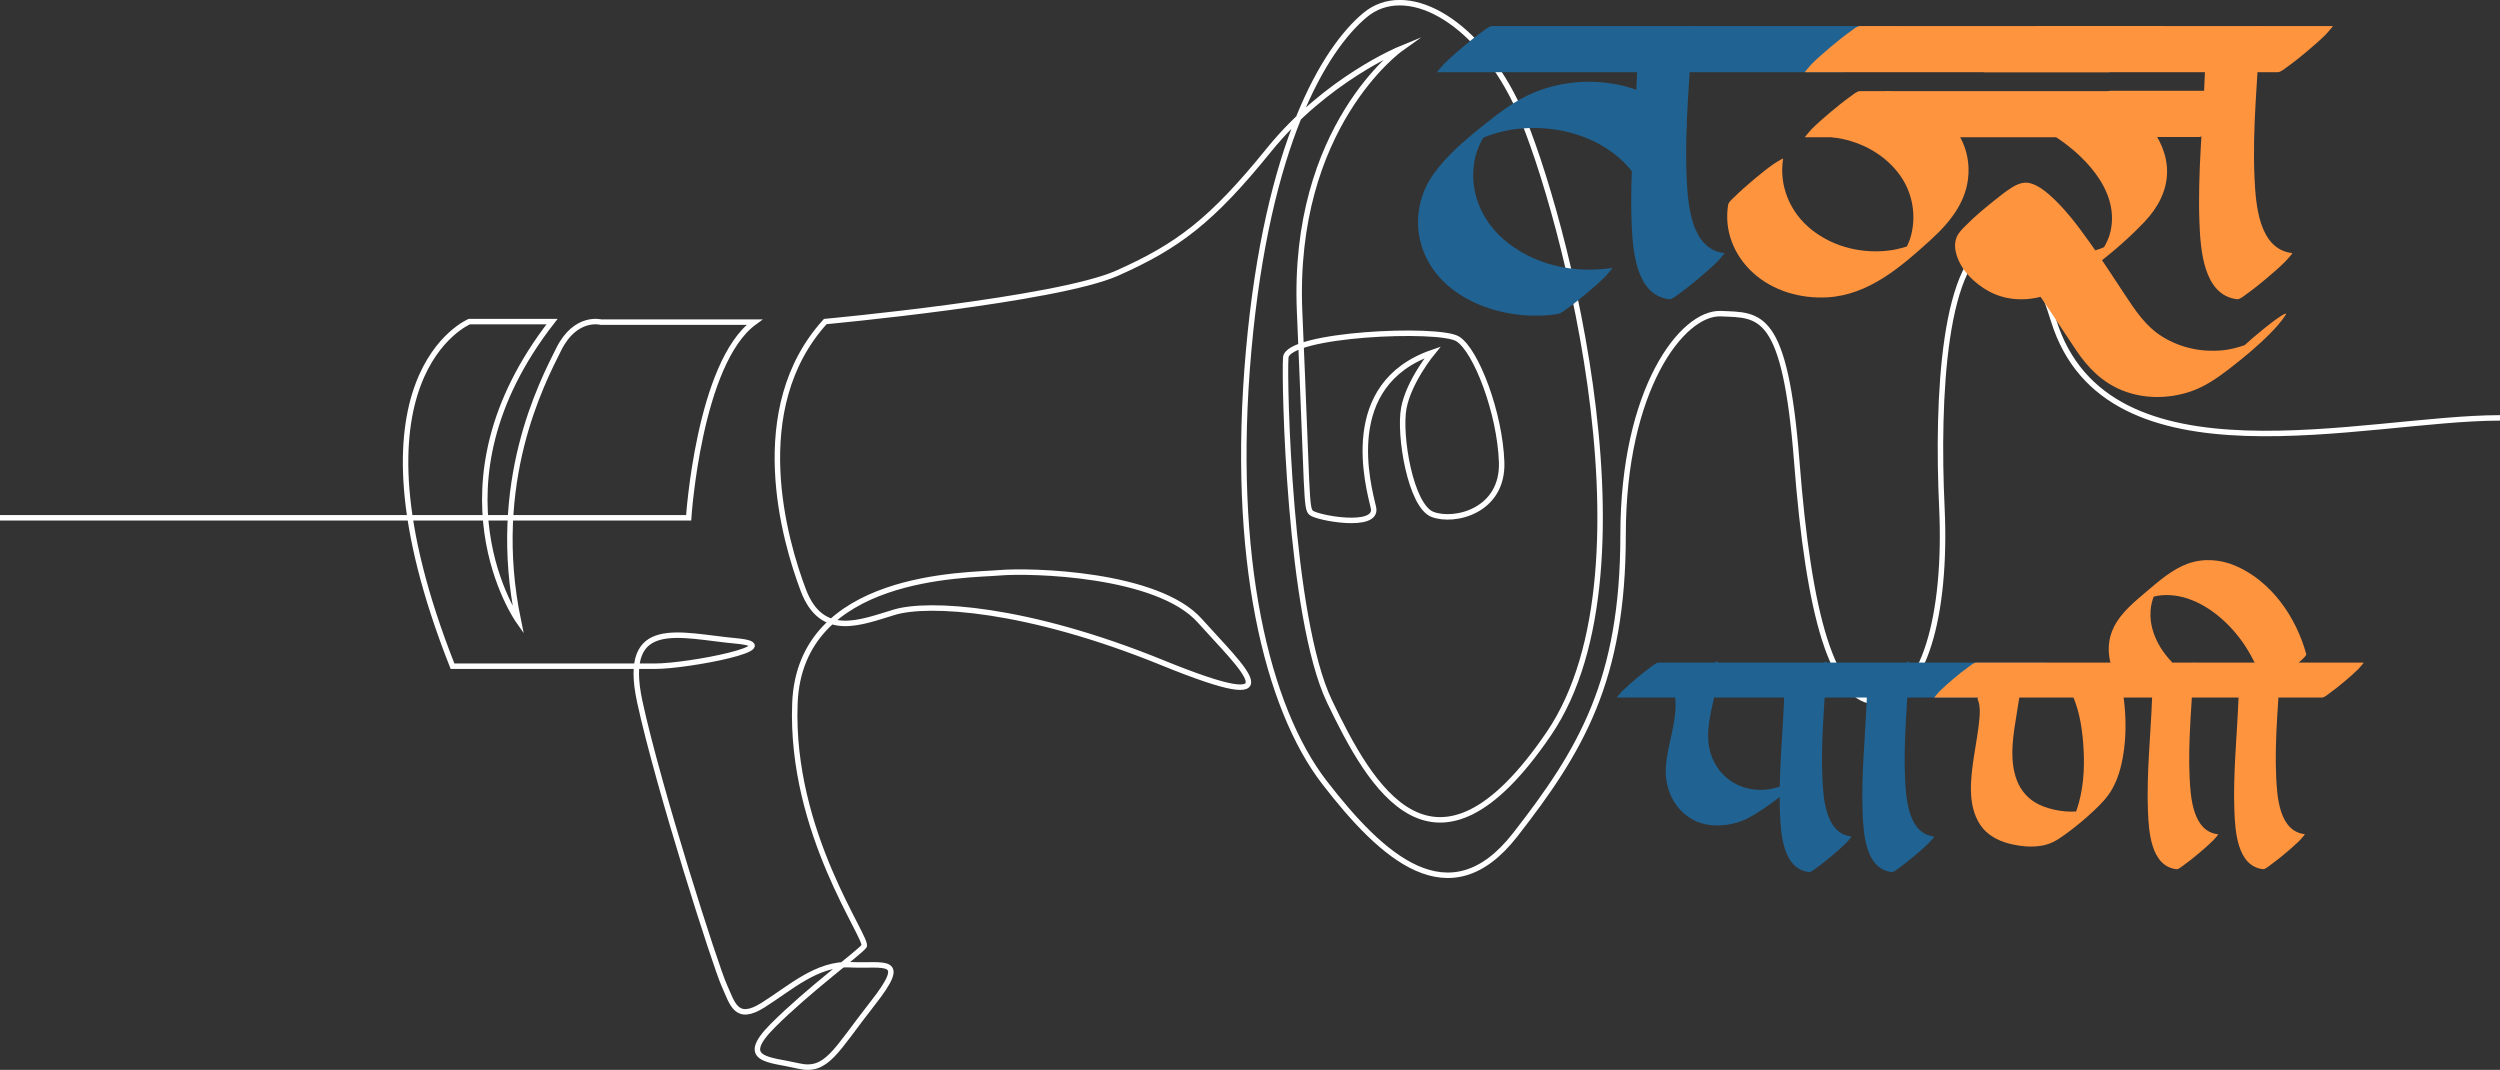 <?xml version="1.0" encoding="UTF-8"?>
<svg id="Layer_2" data-name="Layer 2" xmlns="http://www.w3.org/2000/svg" viewBox="0 0 914.6 391.41">
  <rect x="0" y="0" width="914.6" height="391.41" fill="#333333" stroke="none"/>
  <defs>
    <style>
      .cls-1 {
        fill: #ff943f;
      }

      .cls-2 {
        fill: #206291;
      }

      .cls-3 {
        fill: none;
        stroke: #fff;
        stroke-miterlimit: 10;
        stroke-width: 2px;
      }
    </style>
  </defs>
  <g id="Layer_1-2" data-name="Layer 1">
    <g>
      <path class="cls-3" d="M0,189.43h251.94s3.7-56.77,24.07-71.58h-56.15s-9.26-2.47-15.43,9.87c-6.17,12.34-25.3,48.75-14.81,99.35,0,0-34.56-49.15,12.34-109.42h-30.24s-48.13,19.95-6.17,126.08h74.05c12.34,0,49.98-7.4,29.62-9.26-20.36-1.85-41.96-9.26-35.17,22.21,6.79,31.47,27.77,96.88,30.85,103.67,3.09,6.79,4.32,13.58,14.19,7.4,9.87-6.17,19.75-15.43,32.09-14.81s21.6-3.09,8.02,14.19c-13.58,17.28-16.66,25.3-27.15,22.83-10.49-2.47-22.21-1.85-9.26-14.81,12.96-12.96,31.47-26.53,33.32-29,1.85-2.47-27.15-41.34-25.3-88.86,1.85-47.51,62.94-46.71,74.67-47.73,11.72-1.02,58,.22,73.43,17.49,15.43,17.28,36.41,35.79-13.58,15.43-49.98-20.36-85.77-22.21-98.11-18.51-12.34,3.7-26.53,9.87-33.32-8.02-6.79-17.9-20.98-66.43,8.02-98.32,0,0,84.54-7.82,106.75-17.69,22.21-9.87,34.56-19.13,55.54-45.05,20.98-25.92,48.13-37.02,48.13-37.02,0,0-39.83,28.39-36.89,96.26,2.95,67.88,2.33,71.58,4.18,73.43,1.85,1.85,24.68,6.17,22.83-1.85-1.85-8.02-12.34-45.05,21.6-56.77,0,0-8.64,10.49-10.49,20.36-1.85,9.87,2.47,35.79,10.49,38.88,8.02,3.09,25.92-1.23,25.3-19.13-.62-17.9-9.26-40.73-16.04-45.05-6.79-4.32-62.32-1.85-62.94,6.79-.62,8.64,1.23,95.03,16.04,125.88,14.81,30.85,38.26,73.43,80.22,11.72,41.96-61.71,2.47-201.16-12.34-231.4-14.81-30.24-40.11-43.81-54.92-31.47-14.81,12.34-35.79,46.9-42.58,122.8s6.79,130.82,27.77,157.97c20.98,27.15,45.66,49.98,69.73,19.13,24.07-30.85,39.49-56.55,39.49-109.73s21.6-81.56,35.79-80.94,23.45-1.23,27.77,54.3c4.32,55.54,12.96,88.24,29.62,87.62,16.66-.62,25.3-31.47,23.45-70.96-1.85-39.49.4-93.55,20.36-97.5,6.43-1.27,12.87,4.47,20.52,29.08,19.38,62.38,113.7,35.59,163.3,35.59"/>
      <g>
        <path class="cls-2" d="M591.54,255.18h141.77c.84,0,2.01-1.03,2.59-1.44,1.91-1.36,3.74-2.83,5.53-4.34,1.79-1.5,3.56-3.05,5.23-4.69-.21.21,2.09-2.3,1.87-2.3h-141.77c-.84,0-2.01,1.03-2.59,1.44-1.91,1.36-3.74,2.83-5.53,4.34-1.79,1.5-3.56,3.05-5.23,4.69.21-.21-2.09,2.3-1.87,2.3h0Z"/>
        <path class="cls-1" d="M787.33,255.18c-.52,13.85-2.06,27.75-1.52,41.62.28,7.21,1.02,20.13,10.44,21.19.75.08,2.12-1.11,2.59-1.44,1.91-1.36,3.74-2.83,5.53-4.34,1.79-1.5,3.56-3.05,5.23-4.69-.22.21,2.14-2.27,1.87-2.3-9.3-1.04-10.08-13.62-10.42-20.77-.66-14,.98-28.06,1.5-42.04.01-.28-2.84,1.62-2.59,1.44-1.91,1.36-3.74,2.83-5.53,4.34-1.79,1.5-3.56,3.05-5.23,4.69-.39.38-1.84,1.56-1.87,2.3h0Z"/>
        <path class="cls-1" d="M707.71,255.18h141.77c.84,0,2.01-1.03,2.59-1.44,1.91-1.36,3.74-2.83,5.53-4.34,1.79-1.5,3.56-3.05,5.23-4.69-.21.21,2.09-2.3,1.87-2.3h-141.77c-.84,0-2.01,1.03-2.59,1.44-1.91,1.36-3.74,2.83-5.53,4.34-1.79,1.5-3.56,3.05-5.23,4.69.21-.21-2.09,2.3-1.87,2.3h0Z"/>
        <path class="cls-1" d="M723.49,255.75c1.16,2.73.79,6.01.48,8.88-.45,4.14-1.25,8.24-1.86,12.36-1.18,7.95-2.38,17.5,2.25,24.63,2.42,3.73,6.4,5.9,10.61,6.99,4.97,1.29,11.07,1.79,15.85-.43,1.55-.72,2.99-1.69,4.38-2.68,3.81-2.72,7.47-5.75,10.87-8.96,2.57-2.42,5-4.92,6.73-8.02,2.53-4.54,3.71-9.81,4.33-14.93.7-5.77.58-11.64-.09-17.4-.56-4.82-1.53-9.71-3.42-14.2-.19-.45-7.73,5.45-8.12,5.78-1.79,1.5-3.56,3.05-5.23,4.69-.09.09-2.07,1.81-1.87,2.3,2.58,6.08,3.52,12.9,3.87,19.46.4,7.4-.13,15.08-2.55,22.13.05-.13.09-.26.14-.39-.49,1.39-1.06,2.74-1.73,4.05-.34.66-.72,1.3-1.12,1.93-.2.31-.4.6-.62.9-.14.19-.92,1.16-.18.27-.17.2-.34.4-.52.59-.42.44-.23.26.54-.56,1.38-1.33,2.8-2.6,4.28-3.82,1.46-1.24,2.96-2.43,4.51-3.56.95-.63,1.16-.78.65-.45-.58.37.77-.38-.23.13-1.26.64-2.63,1.04-4.01,1.28.14-.02.27-.04.41-.07-5.2.79-11.33-.1-16.06-2.4-3.69-1.8-6.41-4.89-7.89-8.69-3.09-7.97-1.24-17.36.08-25.51.53-3.29,1.11-6.59,1.37-9.91.19-2.35.29-4.94-.65-7.15-.19-.45-7.73,5.45-8.12,5.78-1.79,1.5-3.56,3.05-5.23,4.69-.09.09-2.07,1.81-1.87,2.3h0Z"/>
        <path class="cls-2" d="M652.73,255.02c-.53,14.12-2.1,28.28-1.55,42.42.28,7.35,1.04,20.52,10.64,21.6.77.09,2.17-1.13,2.64-1.47,1.94-1.38,3.81-2.89,5.64-4.42,1.83-1.53,3.63-3.11,5.33-4.78-.22.22,2.18-2.31,1.9-2.34-9.48-1.06-10.28-13.89-10.62-21.17-.67-14.27,1-28.6,1.53-42.85.01-.29-2.89,1.65-2.64,1.47-1.94,1.38-3.81,2.89-5.64,4.42-1.83,1.53-3.63,3.11-5.33,4.78-.39.39-1.87,1.59-1.9,2.34h0Z"/>
        <path class="cls-2" d="M682.97,255.02c-.53,14.12-2.1,28.28-1.55,42.42.28,7.35,1.04,20.52,10.64,21.6.77.09,2.17-1.13,2.64-1.47,1.94-1.38,3.81-2.89,5.64-4.42,1.83-1.53,3.63-3.11,5.33-4.78-.22.22,2.18-2.31,1.9-2.34-9.48-1.06-10.28-13.89-10.62-21.17-.67-14.27,1-28.6,1.53-42.85.01-.29-2.89,1.65-2.64,1.47-1.94,1.38-3.81,2.89-5.64,4.42-1.83,1.53-3.63,3.11-5.33,4.78-.39.39-1.87,1.59-1.9,2.34h0Z"/>
        <path class="cls-2" d="M612.84,255.02c.96,8.86-2.96,17.19-3.42,25.95-.37,7.1,2.63,14.24,8.68,18.17,5.17,3.37,11.73,3.48,17.49,1.75,3.93-1.18,7.26-3.48,10.62-5.75,3.74-2.53,7.29-5.46,10.65-8.48,2.87-2.58,5.62-5.19,7.95-8.26.85-1.12-1.54.4-1.18.18-1.71,1.07-3.3,2.34-4.87,3.6-3.15,2.53-6.71,5.19-9.18,8.44-.35.46-.62.8-.96,1.19-1.29,1.38-.36.52,2.78-2.58,1.96-1.58,3.91-3.16,5.87-4.74-.27.2-.55.39-.83.58-.27.17-.53.36-.78.55-1.19.87,1.16-.74-.08.04-.81.52-.4.27-1.24.71-2.33,1.21-4.86,2.01-7.45,2.43l.42-.07c-8.79,1.29-17.05-2.76-20.69-11-5.15-11.66,3.03-23.77,1.74-35.72-.03-.32-2.88,1.64-2.64,1.47-1.94,1.38-3.81,2.89-5.64,4.42-1.83,1.53-3.63,3.11-5.33,4.78-.28.27-1.97,1.68-1.9,2.34h0Z"/>
        <path class="cls-1" d="M818.96,254.99c-.52,13.89-2.06,27.83-1.53,41.74.28,7.23,1.02,20.19,10.47,21.25.76.08,2.13-1.11,2.6-1.44,1.91-1.36,3.75-2.84,5.55-4.35,1.8-1.51,3.57-3.06,5.25-4.71-.22.21,2.14-2.28,1.87-2.31-9.33-1.05-10.12-13.66-10.45-20.83-.66-14.04.98-28.14,1.51-42.17.01-.28-2.85,1.62-2.6,1.44-1.91,1.36-3.75,2.84-5.55,4.35-1.8,1.51-3.57,3.06-5.25,4.71-.39.38-1.84,1.56-1.87,2.31h0Z"/>
        <path class="cls-1" d="M794.57,242.19c-5.96-6.1-9.74-14.93-6.88-23.38-.05.13-.09.26-.14.39.51-1.39,1.16-2.69,1.96-3.94.45-.7.88-1.23,1.18-1.57.1-.11.2-.22.3-.33-1.84,1.95-3.84,3.73-6.01,5.33-.78.6-1.56,1.19-2.33,1.79.63-.43.54-.38-.25.15.21-.14.43-.28.65-.41,1.05-.66-.66.33.42-.25.65-.35,1.32-.64,2-.92,1.32-.54,2.71-.9,4.11-1.15-.14.02-.27.04-.41.07,8.76-1.41,17.15,2.75,23.59,8.39,7.65,6.7,13.05,15.98,15.68,25.76.09.34,2.8-1.59,2.6-1.44,1.91-1.36,3.75-2.84,5.55-4.35,1.8-1.51,3.57-3.06,5.25-4.71.17-.17,2.02-1.74,1.87-2.31-3.63-13.47-12.8-26.75-25.95-32.35-5.56-2.37-11.79-2.8-17.5-.71-5.44,2-10.3,6.17-14.62,9.85-4.5,3.84-9.62,7.88-12.31,13.31-4.4,8.87-.51,18.94,5.98,25.59.72.74,7.61-5.35,8.14-5.79.44-.37,7.69-6.43,7.12-7.01h0Z"/>
      </g>
      <g>
        <g>
          <path class="cls-2" d="M598.92,26.41c-.69,18.32-2.72,36.69-2.01,55.04.37,9.53,1.35,26.62,13.81,28.02,1,.11,2.81-1.47,3.42-1.9,2.52-1.79,4.94-3.74,7.31-5.73,2.37-1.99,4.71-4.03,6.92-6.21-.29.28,2.83-3,2.47-3.04-12.3-1.38-13.34-18.02-13.78-27.46-.87-18.51,1.3-37.11,1.99-55.6.01-.37-3.75,2.14-3.42,1.9-2.52,1.79-4.94,3.74-7.31,5.73-2.37,1.99-4.71,4.03-6.92,6.21-.51.5-2.43,2.06-2.47,3.04h0Z"/>
          <path class="cls-2" d="M525.81,26.41h148.49c1.11,0,2.66-1.36,3.42-1.9,2.52-1.79,4.94-3.74,7.31-5.73,2.37-1.99,4.71-4.03,6.92-6.21-.28.27,2.77-3.04,2.47-3.04h-148.49c-1.11,0-2.66,1.36-3.42,1.9-2.52,1.79-4.94,3.74-7.31,5.73-2.37,1.99-4.71,4.03-6.92,6.21.28-.27-2.77,3.04-2.47,3.04h0Z"/>
          <path class="cls-2" d="M589.94,97.99c-14.17,2.24-29.39-1.08-40.25-10.77-9.13-8.14-13.22-20.65-9.19-32.39-.06.17-.12.34-.18.52.99-2.72,2.32-5.25,3.97-7.62.39-.56.82-1.11,1.24-1.65-.53.67.73-.79.85-.93-.83.85-.94.96-.33.35-.88.85-1.78,1.68-2.71,2.48-1.86,1.64-3.77,3.21-5.74,4.72-.42.31-.85.62-1.27.93.71-.5.59-.43-.36.22,2.44-1.65,4.76-2.76,7.88-3.96,3.16-1.21,6.47-2.03,9.8-2.57-.18.03-.36.06-.54.09,15.93-2.39,33.56,2.36,43.92,15.25.88,1.1,21.23-15.51,20.12-16.89-13.16-16.36-37.76-19.68-56.41-11.72-6.42,2.74-12.08,7.02-17.49,11.34-6.72,5.37-13.68,11.15-18.75,18.19-5,6.95-6.92,15.82-5.01,24.17,4.95,21.56,30.7,30.23,50.29,27.14,1.25-.2,2.44-1.2,3.42-1.9,2.52-1.79,4.94-3.74,7.31-5.73,2.37-1.99,4.71-4.03,6.92-6.21-.22.21,2.65-3.07,2.47-3.04h0Z"/>
        </g>
        <g>
          <path class="cls-1" d="M806.66,26.41c-.69,18.32-2.72,36.69-2.01,55.04.37,9.53,1.35,26.62,13.81,28.02,1,.11,2.81-1.47,3.42-1.9,2.52-1.79,4.94-3.74,7.31-5.73,2.37-1.99,4.71-4.03,6.92-6.21-.29.28,2.83-3,2.47-3.04-12.3-1.38-13.34-18.02-13.78-27.46-.87-18.51,1.3-37.11,1.99-55.6.01-.37-3.75,2.14-3.42,1.9-2.52,1.79-4.94,3.74-7.31,5.73-2.37,1.99-4.71,4.03-6.92,6.21-.51.5-2.43,2.06-2.47,3.04h0Z"/>
          <path class="cls-1" d="M725.74,26.41h107.54c1.11,0,2.66-1.36,3.42-1.9,2.52-1.79,4.94-3.74,7.31-5.73,2.37-1.99,4.71-4.03,6.92-6.21-.28.27,2.77-3.04,2.47-3.04h-107.54c-1.11,0-2.66,1.36-3.42,1.9-2.52,1.79-4.94,3.74-7.31,5.73-2.37,1.99-4.71,4.03-6.92,6.21.28-.27-2.77,3.04-2.47,3.04h0Z"/>
          <path class="cls-1" d="M752.09,50.11h52.44c1.11,0,2.66-1.36,3.42-1.9,2.52-1.79,4.94-3.74,7.31-5.73,2.37-1.99,4.71-4.03,6.92-6.21-.28.27,2.77-3.04,2.47-3.04h-52.44c-1.11,0-2.66,1.36-3.42,1.9-2.52,1.79-4.94,3.74-7.31,5.73-2.37,1.99-4.71,4.03-6.92,6.21.28-.27-2.77,3.04-2.47,3.04h0Z"/>
          <path class="cls-1" d="M752.09,50.11c11.81,7.75,24.63,21.61,19.34,36.9.06-.17.12-.34.18-.52-.73,1.97-1.69,3.81-2.86,5.56-.84,1.26-1.06,1.49-1.82,2.34-1.31,1.47,1.26-1.23-.17.19,2.41-2.4,5.06-4.57,7.75-6.64.35-.26.69-.51,1.04-.77-.75.52-.76.54-.04.05-.82.56-1.67,1.08-2.51,1.6-.71.44-1.86,1-2.98,1.5-2.23.99-4.58,1.67-6.98,2.08.18-.03.36-.06.54-.09-7.91,1.19-15.7-1.35-21.55-6.76-3.76-3.47-8.13-9.67-6.29-15.09-.06.17-.12.34-.18.52.11-.28.23-.55.37-.82.07-.13.15-.26.23-.38.04-.06.08-.12.13-.18-4.63,5.68-10.21,10.42-16.72,14.23-1.41.92-.5.28-.05.1.36-.14.73-.23,1.1-.29l-.54.09c5.05-.65,9.8,4.4,12.93,7.66,5.44,5.67,10.04,12.17,14.48,18.63,4.13,6,8.02,12.16,12.1,18.2,4.35,6.43,9.49,11.64,16.82,14.6,7.88,3.18,16.91,3.12,24.92.43,5.27-1.77,9.96-5.03,14.31-8.4,5.19-4.01,10.31-8.23,14.92-12.91,2.04-2.07,3.97-4.22,5.57-6.65.94-1.43-1.81.4-1.53.23-2.21,1.39-4.29,3.04-6.32,4.68-2.63,2.11-5.21,4.3-7.68,6.59-1.42,1.31-3.14,2.73-4.22,4.36-.44.67-.91,1.32-1.4,1.96.35-.42.33-.4-.06.06-.33.38-1.54,1.61.13-.09,3.46-3.5,7.42-6.73,11.5-9.49-.4.27-.81.52-1.22.77-1.35.82.89-.46-.5.28-3.16,1.67-6.63,2.73-10.15,3.33l.54-.09c-8.36,1.31-16.95-.25-24.16-4.72-6.12-3.79-9.95-9.67-13.82-15.54-4.28-6.49-8.5-13.02-13.03-19.34-4.31-6.03-8.88-12.12-14.47-17.03-1.93-1.69-4.09-3.28-6.55-4.09-2.54-.83-4.75-.02-6.94,1.3-2.43,1.46-4.69,3.32-6.9,5.09-3.43,2.75-6.86,5.59-9.96,8.73-1.34,1.36-2.91,2.76-3.61,4.59-.83,2.18-.63,4.41.07,6.6,1.82,5.7,6.66,10.34,11.8,13.12,6.92,3.74,15.05,3.68,22.29.9,4.63-1.78,8.91-4.71,12.89-7.61,7.73-5.64,15.19-11.84,21.77-18.8,4.72-4.99,8.17-11.2,8.2-18.2.05-12.69-10.75-23.18-20.59-29.63-.58-.38-3.29,1.81-3.42,1.9-2.52,1.79-4.94,3.74-7.31,5.73-.51.43-9.94,8.89-9.39,9.25h0Z"/>
        </g>
        <g>
          <path class="cls-1" d="M660.35,26.41h111.11c1.11,0,2.66-1.36,3.42-1.9,2.52-1.79,4.94-3.74,7.31-5.73,2.37-1.99,4.71-4.03,6.92-6.21-.28.27,2.77-3.04,2.47-3.04h-111.11c-1.11,0-2.66,1.36-3.42,1.9-2.52,1.79-4.94,3.74-7.31,5.73-2.37,1.99-4.71,4.03-6.92,6.21.28-.27-2.77,3.04-2.47,3.04h0Z"/>
          <path class="cls-1" d="M660.35,50.22h91.71c1.11,0,2.66-1.36,3.42-1.9,2.52-1.79,4.94-3.74,7.31-5.73s4.71-4.03,6.92-6.21c-.28.27,2.77-3.04,2.47-3.04h-91.71c-1.11,0-2.66,1.36-3.42,1.9-2.52,1.79-4.94,3.74-7.31,5.73-2.37,1.99-4.71,4.03-6.92,6.21.28-.27-2.77,3.04-2.47,3.04h0Z"/>
          <path class="cls-1" d="M670.37,50.22c9.33,1.12,18.13,5.45,23.99,12.91,5.47,6.96,7.07,16.22,4.31,24.61.06-.17.12-.34.18-.52-.76,2.15-1.75,4.18-2.98,6.1-.28.44-.59.87-.9,1.3-.21.28-.42.57-.64.84.29-.36.24-.3-.17.18-.29.34-1.6,1.65-.04.08,3.07-3.09,6.5-5.91,10.05-8.45,1.8-1.29-.84.46-.92.51-1.17.63-2.4,1.16-3.63,1.66-2.56,1.03-5.24,1.7-7.96,2.15.18-.03.36-.06.54-.09-10.38,1.54-21.14-.89-29.42-7.45-7.86-6.23-12.05-16.04-10.44-26.01.05-.31-3.74,2.13-3.42,1.9-2.52,1.79-4.94,3.74-7.31,5.73-2.37,1.99-4.71,4.03-6.92,6.21-.65.64-2.29,1.96-2.47,3.04-1.54,9.5,2.15,18.55,9.19,24.95,7.27,6.6,17.35,9.43,27.02,8.91,15.16-.83,27.03-11.16,37.77-20.91,7.83-7.11,14.31-15.35,13.96-26.43-.5-15.71-15.15-26.37-29.66-28.11-.99-.12-2.82,1.47-3.42,1.9-2.52,1.79-4.94,3.74-7.31,5.73s-4.71,4.03-6.92,6.21c.29-.28-2.83,3-2.47,3.04h0Z"/>
        </g>
      </g>
    </g>
  </g>
</svg>